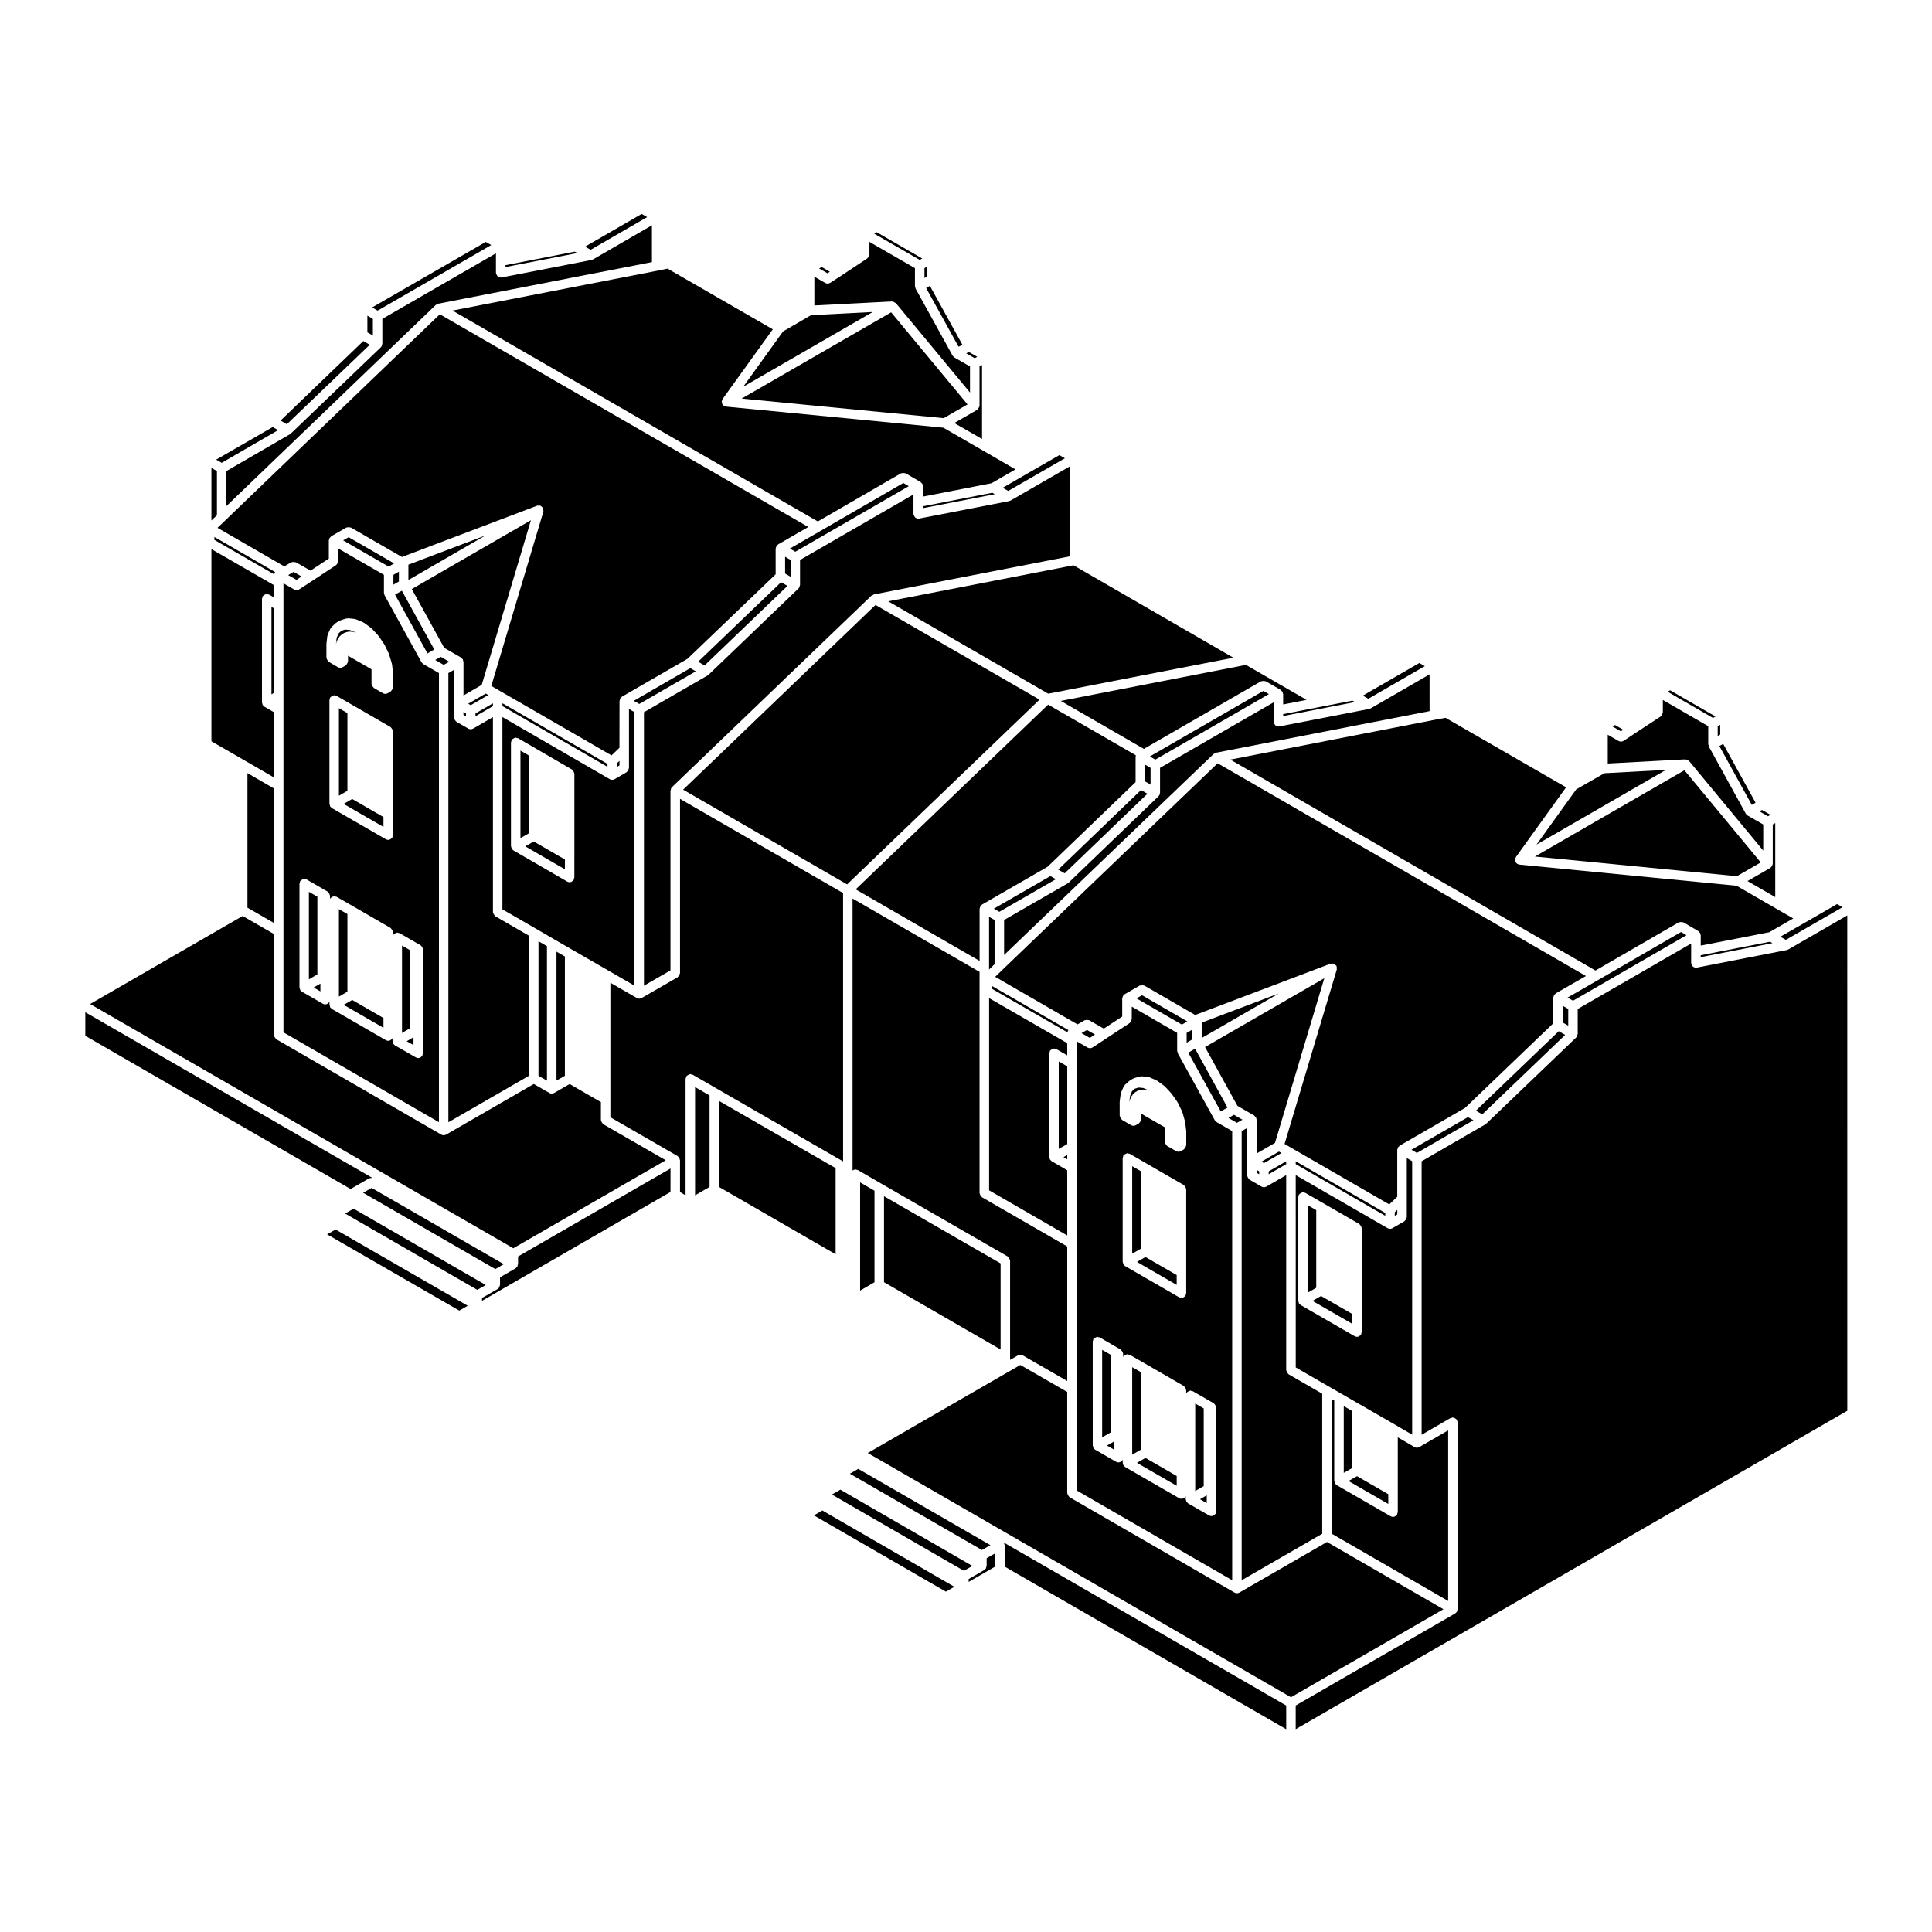 <?xml version="1.0" encoding="UTF-8"?>
<!-- Uploaded to: ICON Repo, www.iconrepo.com, Generator: ICON Repo Mixer Tools -->
<svg fill="#000000" width="800px" height="800px" version="1.1" viewBox="144 144 512 512" xmlns="http://www.w3.org/2000/svg">
 <g>
  <path d="m633.55 386.6-15.645 9.023h-0.004c-0.09 0.051-0.191 0.051-0.289 0.082-0.039 0.012-0.055 0.055-0.102 0.066l-23.836 4.656c-0.082 0.016-0.16 0.023-0.242 0.023-0.316 0-0.605-0.137-0.832-0.344-0.082-0.074-0.102-0.172-0.156-0.266-0.09-0.133-0.211-0.242-0.246-0.406-0.012-0.047 0.031-0.082 0.023-0.121-0.004-0.039-0.051-0.074-0.051-0.117v-5.152l-30.062 17.348v6.621c0 0.004-0.004 0.012-0.004 0.016 0 0.105-0.098 0.191-0.121 0.301-0.023 0.105 0.016 0.215-0.039 0.312-0.039 0.07-0.105 0.102-0.16 0.156-0.023 0.035-0.023 0.082-0.055 0.105-0.004 0.004 0 0.012-0.004 0.016l-23.867 22.879c-0.031 0.031-0.074 0.016-0.105 0.039-0.047 0.039-0.074 0.098-0.121 0.121-0.012 0.004-0.004 0.016-0.016 0.02l-16.871 9.766v72.484l7.656-4.43c0.105-0.059 0.223-0.016 0.332-0.047 0.105-0.031 0.18-0.121 0.297-0.121 0.059 0 0.098 0.055 0.152 0.066 0.16 0.02 0.281 0.098 0.422 0.176 0.145 0.086 0.277 0.145 0.379 0.289 0.039 0.047 0.105 0.051 0.137 0.105 0.059 0.105 0.016 0.223 0.047 0.328 0.031 0.105 0.121 0.18 0.121 0.301v49.586c0 0.066-0.059 0.102-0.066 0.156-0.016 0.109-0.039 0.195-0.082 0.301-0.023 0.055 0.004 0.117-0.023 0.172-0.039 0.07-0.105 0.102-0.16 0.156-0.047 0.059-0.09 0.102-0.145 0.145-0.051 0.039-0.082 0.102-0.133 0.133-0.012 0.004-0.012 0.02-0.02 0.023l-42.285 24.41v6.277l146.18-84.387z"/>
  <path d="m495.67 552.64-23.234 13.41h-0.012c-0.188 0.105-0.402 0.168-0.621 0.168-0.215 0-0.434-0.059-0.621-0.168h-0.012l-43.719-25.262c-0.055-0.031-0.059-0.102-0.105-0.137-0.125-0.105-0.195-0.223-0.277-0.367-0.09-0.141-0.156-0.262-0.18-0.43-0.004-0.059-0.066-0.098-0.066-0.156v-26.812l-12.426-7.152-3.34 1.918-37.094 21.41 112.16 64.73 40.402-23.332z"/>
  <path d="m484.86 602.26v-6.277l-74.918-43.238v0.004c0.039 0.051 0.105 0.055 0.137 0.105 0.031 0.051 0 0.109 0.02 0.168 0.047 0.105 0.07 0.188 0.086 0.301 0.004 0.059 0.066 0.098 0.066 0.156v5.688z"/>
  <path d="m400.7 563.22 7.027-4.055v-3.512l-2.254 1.289v2.047c0 0.066-0.059 0.102-0.066 0.156-0.016 0.109-0.039 0.195-0.082 0.301-0.023 0.059 0.004 0.117-0.023 0.172-0.039 0.07-0.105 0.102-0.16 0.156-0.047 0.059-0.09 0.102-0.145 0.145-0.051 0.039-0.082 0.102-0.133 0.133-0.012 0.004-0.012 0.02-0.02 0.023l-4.141 2.383v0.762z"/>
  <path d="m233.15 314.37c0.02-0.07-0.02-0.137 0.012-0.203l0.5-1.062c0.039-0.082 0.125-0.098 0.176-0.16 0.055-0.074 0.039-0.168 0.105-0.23l0.754-0.699c0.082-0.07 0.176-0.051 0.266-0.102 0.086-0.051 0.121-0.152 0.223-0.18l0.988-0.309c0.082-0.02 0.145 0.031 0.227 0.023 0.098-0.012 0.156-0.09 0.262-0.074l1.137 0.105c0.082 0.012 0.117 0.082 0.188 0.102 0.082 0.02 0.145-0.023 0.223 0.012l0.188 0.09-0.098-0.074-1.531-0.641-1.309-0.121-0.961 0.297-0.746 0.688-0.527 1.168-0.195 1.707v0.066l0.023-0.211c0.012-0.082 0.074-0.117 0.098-0.191z"/>
  <path d="m598.62 333.88-12.023-6.941-0.66 0.375 12.023 6.953z"/>
  <path d="m574.16 337.39-2.16-1.254-0.676 0.387 2.219 1.281z"/>
  <path d="m599.21 339.05 0.66-0.375v-2.609l-0.66 0.383z"/>
  <path d="m608.24 357.3 1.008-0.574-8.594-15.59-1.004 0.574z"/>
  <path d="m610.29 359.03 2.242 1.293 0.66-0.383-2.242-1.293z"/>
  <path d="m550.77 370.99 53.527 5.211 6.32-3.644-20.223-24.434z"/>
  <path d="m443.38 435.77c0.016-0.074-0.023-0.141 0.004-0.211l0.488-1.062c0.039-0.086 0.133-0.105 0.188-0.172 0.051-0.07 0.035-0.16 0.102-0.223l0.754-0.711c0.074-0.07 0.176-0.051 0.262-0.102 0.09-0.055 0.121-0.156 0.227-0.188l0.984-0.309c0.086-0.02 0.152 0.031 0.238 0.023 0.098-0.012 0.152-0.09 0.258-0.074l1.137 0.105c0.074 0.004 0.105 0.082 0.176 0.098 0.07 0.02 0.137-0.023 0.203 0.004l0.211 0.098-0.066-0.051-1.566-0.664-1.258-0.121-0.977 0.301-0.746 0.672-0.504 1.184-0.242 1.742v0.117l0.035-0.297c0.004-0.059 0.074-0.094 0.094-0.16z"/>
  <path d="m524.36 334.73c-0.004 0-0.004 0 0 0l-54.316 10.574 96.773 55.895 22.059-12.762c0.055-0.031 0.117 0 0.172-0.023 0.156-0.066 0.297-0.059 0.465-0.059 0.16 0 0.301 0 0.449 0.066 0.066 0.023 0.125-0.012 0.188 0.023l3.941 2.324c0.055 0.031 0.055 0.102 0.105 0.137 0.09 0.066 0.141 0.125 0.211 0.215 0.039 0.047 0.105 0.051 0.137 0.105 0.031 0.055 0 0.117 0.023 0.172 0.039 0.105 0.07 0.191 0.082 0.309 0.012 0.059 0.066 0.098 0.066 0.152v2.734l18.152-3.535 6.367-3.656-4.125-2.371-10.902-6.297-57.574-5.602c-0.047-0.004-0.066-0.047-0.105-0.055-0.156-0.031-0.312-0.07-0.449-0.156-0.02-0.012-0.047-0.004-0.066-0.02-0.039-0.031-0.035-0.082-0.07-0.109-0.02-0.016-0.035-0.031-0.051-0.051-0.051-0.051-0.102-0.082-0.137-0.137-0.031-0.035-0.074-0.055-0.102-0.098-0.039-0.074-0.004-0.156-0.031-0.23-0.047-0.125-0.082-0.227-0.086-0.359-0.004-0.059-0.055-0.102-0.051-0.16 0.004-0.047 0.047-0.066 0.055-0.105 0.02-0.105 0.082-0.176 0.121-0.277 0.035-0.074 0.004-0.16 0.055-0.23l13.312-18.5-31.953-18.414z"/>
  <path d="m594.7 397.66 19.023-3.719-0.652-0.375-18.371 3.582z"/>
  <path d="m561.73 353.18-10.547 14.656 34.309-19.805-16.312 0.879z"/>
  <path d="m446.3 454.36-2.254-1.309v23.184l2.254-1.297z"/>
  <path d="m614.46 362.12-0.664 0.379v10.41c0 0.023-0.023 0.039-0.023 0.059-0.004 0.059-0.023 0.102-0.035 0.156-0.023 0.145-0.109 0.246-0.188 0.371-0.066 0.109-0.086 0.238-0.18 0.324-0.016 0.016-0.016 0.039-0.031 0.055-0.035 0.023-0.074 0.016-0.105 0.039-0.031 0.02-0.031 0.066-0.066 0.086l-6.062 3.492 7.356 4.254z"/>
  <path d="m622.37 388.48-0.012 0.008-6.539 3.75 1.457 0.836 15.012-8.652-1.445-0.832-8.469 4.891z"/>
  <path d="m570.07 346.34 20.535-1.102c0.039 0 0.055 0.031 0.098 0.035 0.07 0 0.121 0.012 0.191 0.02 0.133 0.023 0.223 0.105 0.344 0.172 0.133 0.07 0.289 0.105 0.379 0.215 0.012 0.012 0.023 0.004 0.031 0.016l19.629 23.719v-6.918l-4.133-2.367v-0.004h-0.004c-0.074-0.047-0.117-0.121-0.18-0.18-0.105-0.09-0.215-0.156-0.289-0.281v-0.012c-0.004-0.004-0.012-0.004-0.012-0.012l-9.789-17.781h-0.004l-0.012-0.02c-0.055-0.102-0.012-0.207-0.035-0.312-0.031-0.105-0.121-0.18-0.121-0.297v-4.781l-12.031-6.957v3.336c0 0.051-0.051 0.082-0.055 0.125-0.016 0.16-0.102 0.281-0.176 0.43-0.074 0.145-0.133 0.281-0.262 0.383-0.039 0.035-0.039 0.09-0.082 0.109l-6.852 4.481v0.004l-2.957 1.969c-0.016 0.012-0.031 0.004-0.047 0.016-0.195 0.121-0.422 0.195-0.656 0.195-0.211 0-0.418-0.059-0.605-0.16-0.012-0.004-0.016 0-0.023-0.004l-2.883-1.664z"/>
  <path d="m458.47 420.32 1.469-0.852v-2.594l-1.469 0.848z"/>
  <path d="m458.91 422.97 8.598 15.566 1.793-1.027-8.59-15.59z"/>
  <path d="m463.35 421.48 8.586 15.586 4.469 2.578c0.055 0.031 0.059 0.102 0.105 0.137 0.098 0.07 0.152 0.133 0.223 0.223 0.039 0.047 0.105 0.051 0.137 0.105 0.031 0.055 0 0.117 0.023 0.172 0.039 0.105 0.066 0.188 0.082 0.301 0.004 0.059 0.066 0.098 0.066 0.156v8.934l4.848-2.797 13.07-43.641z"/>
  <path d="m477.04 454.04v0.766l0.66 0.387v-0.77z"/>
  <path d="m462.46 419.08 20.492-11.832-20.492 7.762z"/>
  <path d="m471 439.43-1.445 0.836 2.25 1.297 1.453-0.836z"/>
  <path d="m445.18 408.58 12.027 6.949 1.457-0.836-12.023-6.953z"/>
  <path d="m487.38 506.38 8.922 5.152 3.18 1.828 4.777 2.754 9.547 5.5s0 0.004 0.004 0.004l4.43 2.586v-72.473l-1.422-0.832v15.656c0 0.059-0.059 0.102-0.066 0.156-0.023 0.168-0.098 0.289-0.18 0.434-0.086 0.141-0.145 0.266-0.277 0.363-0.051 0.039-0.055 0.105-0.105 0.137l-3.184 1.84h-0.012c-0.188 0.105-0.402 0.168-0.621 0.168-0.215 0-0.434-0.059-0.621-0.168h-0.012l-24.359-14.062 0.004 50.957zm0.664-45.168c0-0.117 0.098-0.191 0.121-0.301 0.031-0.109-0.016-0.227 0.047-0.328 0.031-0.055 0.102-0.059 0.137-0.105 0.105-0.125 0.223-0.191 0.367-0.277 0.145-0.09 0.266-0.16 0.434-0.18 0.059-0.012 0.098-0.066 0.152-0.066 0.109 0 0.191 0.098 0.297 0.121 0.109 0.031 0.23-0.016 0.332 0.047l4.769 2.754 9.551 5.512c0.055 0.031 0.059 0.102 0.105 0.137 0.125 0.102 0.191 0.223 0.277 0.363 0.086 0.145 0.156 0.266 0.18 0.434 0.004 0.059 0.066 0.098 0.066 0.156v27.535c0 0.117-0.098 0.191-0.125 0.301-0.023 0.109 0.02 0.227-0.039 0.328-0.039 0.07-0.105 0.102-0.156 0.156-0.051 0.055-0.098 0.102-0.152 0.145-0.227 0.188-0.492 0.324-0.781 0.324-0.215 0-0.434-0.055-0.629-0.168l-14.324-8.258c-0.012-0.004-0.012-0.02-0.02-0.023-0.055-0.035-0.086-0.098-0.133-0.133-0.059-0.051-0.105-0.09-0.145-0.145-0.055-0.059-0.121-0.09-0.16-0.156-0.031-0.055 0-0.109-0.023-0.172-0.039-0.105-0.066-0.188-0.082-0.301-0.004-0.059-0.066-0.098-0.066-0.156z"/>
  <path d="m502.37 494.83v-2.606l-8.293-4.773-2.246 1.301z"/>
  <path d="m485.38 508.06c-0.125-0.102-0.191-0.223-0.277-0.363-0.09-0.145-0.156-0.266-0.18-0.434-0.004-0.059-0.066-0.102-0.066-0.156v-51.688l-5.273 3.043h-0.012c-0.188 0.105-0.402 0.168-0.621 0.168-0.215 0-0.434-0.059-0.621-0.168h-0.012l-3.184-1.84c-0.055-0.031-0.059-0.102-0.105-0.137-0.133-0.102-0.195-0.223-0.281-0.363-0.086-0.145-0.16-0.266-0.18-0.434-0.012-0.059-0.066-0.102-0.066-0.156v-12.613l-1.449 0.836v119.02l21.348-12.316v-37.109l-8.922-5.152c-0.047-0.035-0.047-0.102-0.098-0.141z"/>
  <path d="m492.82 464.69-2.254-1.297v23.172l2.254-1.297z"/>
  <path d="m455.84 537.75v-2.594l-8.281-4.797-2.258 1.312z"/>
  <path d="m445.3 478.42 10.535 6.09v-2.609l-8.281-4.781z"/>
  <path d="m463 517.25-2.254-1.293v23.184l2.254-1.309z"/>
  <path d="m463.8 542.34v-2.07l-1.797 1.043z"/>
  <path d="m480.21 455.19 4.644-2.68v-0.762l-4.644 2.672z"/>
  <path d="m446.3 507.61-2.254-1.293v23.18l2.254-1.309z"/>
  <path d="m478.3 451.85 0.656 0.387 4.644-2.676-0.664-0.387z"/>
  <path d="m434.17 418.16-2.117-1.215-1.445 0.836 2.203 1.273z"/>
  <path d="m438.34 503.03-2.258-1.309v23.184l2.258-1.293z"/>
  <path d="m429.34 425.86v113.12l41.203 23.805v-119.03l-4.144-2.402c-0.004 0-0.004-0.004-0.004-0.012-0.074-0.039-0.109-0.121-0.176-0.176-0.102-0.09-0.211-0.156-0.281-0.281v-0.004l-0.012-0.012-9.812-17.758c-0.055-0.102-0.012-0.211-0.035-0.312-0.031-0.105-0.121-0.18-0.121-0.297v-4.781l-12.031-6.957v3.316c0 0.051-0.047 0.074-0.051 0.117-0.016 0.172-0.105 0.297-0.18 0.441-0.082 0.141-0.133 0.277-0.258 0.379-0.039 0.031-0.039 0.086-0.082 0.109l-6.09 4.004-3.715 2.449c-0.016 0.012-0.031 0.004-0.047 0.016-0.195 0.117-0.418 0.191-0.648 0.191-0.211 0-0.418-0.059-0.605-0.16-0.004-0.004-0.016 0-0.023-0.004l-2.883-1.664zm11.379 10.164c0-0.031 0.031-0.051 0.035-0.082 0-0.035-0.031-0.059-0.023-0.098l0.273-1.98c0.012-0.066 0.07-0.09 0.09-0.145 0.016-0.059-0.023-0.109 0-0.172l0.68-1.594c0.039-0.098 0.141-0.117 0.203-0.191 0.055-0.082 0.047-0.18 0.117-0.25l1.168-1.055c0.035-0.031 0.086-0.016 0.117-0.039 0.035-0.031 0.039-0.086 0.082-0.105l0.754-0.453c0.051-0.031 0.105 0 0.152-0.023 0.051-0.02 0.07-0.086 0.121-0.102l1.516-0.465c0.082-0.02 0.152 0.031 0.23 0.023 0.098-0.012 0.156-0.09 0.258-0.074l1.707 0.156c0.074 0.004 0.109 0.074 0.176 0.098 0.074 0.02 0.137-0.023 0.207 0.004l1.855 0.805c0.051 0.02 0.055 0.074 0.102 0.105 0.047 0.02 0.102 0 0.137 0.031l1.859 1.34c0.039 0.031 0.035 0.086 0.07 0.109 0.035 0.023 0.09 0.02 0.117 0.055l1.699 1.84c0.023 0.023 0.012 0.059 0.035 0.09 0.016 0.02 0.051 0.02 0.07 0.047l1.516 2.156c0.02 0.031 0.004 0.07 0.023 0.102 0.02 0.035 0.066 0.039 0.086 0.082l1.137 2.363c0.02 0.039-0.012 0.082 0.004 0.117s0.059 0.047 0.07 0.086l0.684 2.414c0.012 0.039-0.02 0.07-0.016 0.105 0.012 0.035 0.051 0.051 0.055 0.09l0.273 2.273c0.004 0.031-0.02 0.051-0.02 0.074 0 0.031 0.031 0.047 0.031 0.074v3.68c0 0.066-0.059 0.105-0.07 0.16-0.02 0.168-0.098 0.289-0.176 0.43-0.086 0.145-0.152 0.266-0.289 0.363-0.051 0.039-0.055 0.105-0.105 0.141l-0.797 0.449v0.004h-0.004c-0.195 0.105-0.406 0.16-0.621 0.16-0.223 0-0.438-0.059-0.629-0.168l-2.379-1.359c-0.055-0.031-0.059-0.102-0.105-0.137-0.125-0.102-0.195-0.223-0.281-0.363-0.086-0.145-0.156-0.266-0.18-0.43-0.004-0.066-0.066-0.102-0.066-0.16v-3.617l-0.035-0.273-6.203-3.582v1.508c0 0.066-0.059 0.102-0.066 0.156-0.023 0.168-0.102 0.289-0.18 0.434-0.086 0.141-0.145 0.266-0.281 0.363-0.047 0.039-0.051 0.105-0.105 0.137l-0.785 0.453h-0.012c-0.188 0.105-0.402 0.168-0.621 0.168-0.223 0-0.438-0.059-0.629-0.172h-0.004l-2.394-1.395c-0.055-0.031-0.055-0.102-0.105-0.133-0.133-0.105-0.195-0.227-0.281-0.367-0.082-0.145-0.156-0.266-0.176-0.43-0.012-0.059-0.066-0.102-0.066-0.156zm17.637 23.125v27.555c0 0.117-0.098 0.191-0.121 0.301-0.031 0.109 0.016 0.227-0.047 0.328-0.039 0.07-0.105 0.102-0.156 0.156-0.051 0.055-0.098 0.102-0.152 0.145-0.227 0.188-0.492 0.324-0.781 0.324-0.215 0-0.434-0.055-0.629-0.168l-14.324-8.277c-0.012-0.004-0.012-0.02-0.02-0.023-0.055-0.035-0.086-0.098-0.133-0.133-0.059-0.051-0.105-0.09-0.145-0.145-0.055-0.059-0.121-0.09-0.16-0.156-0.031-0.055 0-0.117-0.023-0.172-0.039-0.105-0.066-0.188-0.082-0.301-0.004-0.059-0.066-0.098-0.066-0.156v-27.555c0-0.117 0.098-0.191 0.121-0.301s-0.016-0.227 0.047-0.328c0.031-0.055 0.102-0.059 0.137-0.105 0.105-0.133 0.227-0.203 0.367-0.289 0.145-0.086 0.266-0.156 0.434-0.176 0.055-0.012 0.098-0.066 0.152-0.066 0.117 0 0.191 0.098 0.301 0.121 0.109 0.023 0.227-0.016 0.328 0.047l4.777 2.766 9.547 5.512c0.055 0.031 0.059 0.102 0.105 0.137 0.125 0.105 0.195 0.223 0.277 0.367 0.09 0.141 0.156 0.262 0.18 0.43 0.012 0.066 0.066 0.102 0.066 0.164zm-24.793 40.383c0-0.117 0.102-0.195 0.125-0.312 0.031-0.105-0.016-0.223 0.047-0.324 0.031-0.055 0.102-0.055 0.133-0.105 0.102-0.125 0.215-0.191 0.352-0.273 0.152-0.098 0.277-0.168 0.449-0.188 0.059-0.012 0.098-0.066 0.152-0.066 0.117 0 0.195 0.098 0.309 0.125 0.105 0.031 0.227-0.02 0.328 0.047l4.777 2.777h0.004l0.785 0.465c0.055 0.031 0.055 0.102 0.105 0.137 0.125 0.102 0.191 0.223 0.277 0.363 0.086 0.145 0.156 0.266 0.176 0.434 0.012 0.059 0.066 0.098 0.066 0.152v1.043c0.031-0.105-0.016-0.207 0.039-0.309 0.031-0.055 0.105-0.059 0.137-0.105 0.102-0.125 0.215-0.191 0.352-0.277 0.152-0.09 0.277-0.16 0.449-0.18 0.059-0.012 0.098-0.066 0.152-0.066 0.109 0 0.191 0.098 0.297 0.121 0.109 0.031 0.23-0.016 0.332 0.047l4.777 2.746 9.547 5.523c0.055 0.031 0.059 0.102 0.105 0.137 0.125 0.102 0.191 0.223 0.277 0.363 0.09 0.145 0.156 0.266 0.18 0.434 0.004 0.059 0.066 0.102 0.066 0.156v0.977c0.023-0.082-0.012-0.156 0.031-0.23 0.031-0.055 0.102-0.059 0.137-0.105 0.102-0.125 0.215-0.191 0.352-0.277 0.152-0.086 0.277-0.156 0.441-0.18 0.059-0.004 0.102-0.066 0.156-0.066 0.117 0 0.191 0.098 0.301 0.121 0.109 0.031 0.227-0.016 0.328 0.047l4.769 2.746 0.801 0.453c0.055 0.035 0.059 0.105 0.105 0.141 0.133 0.102 0.203 0.215 0.289 0.363 0.086 0.141 0.156 0.262 0.176 0.43 0.012 0.059 0.07 0.102 0.07 0.16v27.543c0 0.117-0.098 0.195-0.125 0.309-0.023 0.105 0.02 0.215-0.039 0.316-0.039 0.07-0.105 0.102-0.156 0.156-0.051 0.055-0.098 0.105-0.152 0.152-0.227 0.191-0.488 0.324-0.781 0.324-0.211 0-0.43-0.055-0.625-0.168l-5.562-3.184c-0.004 0-0.004 0-0.004-0.004h-0.004s0-0.004-0.004-0.004c-0.059-0.035-0.102-0.105-0.152-0.152-0.059-0.051-0.105-0.09-0.152-0.145-0.047-0.055-0.109-0.09-0.152-0.152-0.031-0.055 0-0.109-0.023-0.168-0.047-0.105-0.07-0.191-0.082-0.309-0.012-0.066-0.07-0.102-0.07-0.16v-0.988c-0.023 0.082 0.012 0.156-0.031 0.23-0.039 0.07-0.105 0.102-0.156 0.156-0.051 0.055-0.098 0.102-0.152 0.145-0.227 0.188-0.492 0.324-0.781 0.324-0.215 0-0.434-0.055-0.629-0.168l-14.324-8.266c-0.012-0.004-0.012-0.02-0.02-0.023-0.055-0.035-0.086-0.098-0.133-0.133-0.059-0.051-0.105-0.09-0.145-0.145-0.055-0.059-0.121-0.09-0.16-0.156-0.031-0.055 0-0.117-0.023-0.172-0.039-0.105-0.066-0.188-0.082-0.301-0.004-0.059-0.066-0.098-0.066-0.156v-1.062c-0.031 0.105 0.016 0.207-0.039 0.309-0.039 0.07-0.105 0.102-0.16 0.156-0.047 0.059-0.09 0.102-0.145 0.145-0.227 0.188-0.492 0.324-0.781 0.324-0.215 0-0.434-0.055-0.629-0.168l-5.562-3.211c-0.004-0.004-0.004-0.016-0.016-0.02-0.055-0.031-0.09-0.102-0.141-0.137-0.055-0.051-0.102-0.09-0.145-0.145-0.047-0.055-0.117-0.09-0.156-0.156-0.031-0.055 0-0.109-0.02-0.172-0.047-0.105-0.07-0.188-0.086-0.301-0.004-0.059-0.066-0.098-0.066-0.156l-0.004-27.551z"/>
  <path d="m439.13 528.11v-2.043l-1.773 1.016z"/>
  <path d="m487.38 451.75v0.758l23.73 13.699v-0.758z"/>
  <path d="m401.69 558.99-34.98-20.215-2.246 1.289 34.98 20.215z"/>
  <path d="m388.99 217.68 0.664-0.379v-2.613l-0.664 0.375z"/>
  <path d="m398.04 235.91 0.992-0.574-8.598-15.578-0.996 0.574z"/>
  <path d="m340.55 249.63 53.535 5.188 6.316-3.648-20.238-24.398z"/>
  <path d="m400.07 237.64 2.246 1.297 0.66-0.375-2.25-1.301z"/>
  <path d="m404.25 240.74-0.664 0.379v10.398c0 0.023-0.023 0.035-0.023 0.059-0.004 0.059-0.023 0.102-0.035 0.156-0.023 0.141-0.105 0.242-0.188 0.367-0.066 0.109-0.086 0.242-0.18 0.328-0.016 0.016-0.016 0.039-0.031 0.055-0.031 0.023-0.074 0.016-0.105 0.039-0.031 0.02-0.031 0.066-0.066 0.086l-6.062 3.5 7.356 4.242z"/>
  <path d="m235.07 357.05 10.551 6.09v-2.606l-8.293-4.797z"/>
  <path d="m351.52 231.83-10.547 14.656 34.312-19.805-16.359 0.844z"/>
  <path d="m388.39 212.5-12.055-6.957-0.66 0.383 12.055 6.949z"/>
  <path d="m388.61 278.16v0.496l19.02-3.691-0.656-0.379z"/>
  <path d="m318.28 215.73c-0.012 0-0.02 0-0.031 0.004l-54.336 10.57 96.812 55.883 22.027-12.742c0.051-0.031 0.109 0 0.168-0.023 0.156-0.066 0.297-0.059 0.465-0.059s0.309 0 0.457 0.066c0.059 0.023 0.117-0.012 0.172 0.023l3.969 2.301c0.055 0.031 0.055 0.098 0.105 0.133 0.09 0.07 0.152 0.125 0.223 0.223 0.039 0.047 0.105 0.051 0.137 0.105s0 0.117 0.023 0.172c0.039 0.105 0.066 0.188 0.082 0.301 0.012 0.059 0.066 0.102 0.066 0.156v2.754l18.141-3.527 6.348-3.672-8.207-4.762c-0.004-0.004-0.012 0-0.016-0.004l-10.902-6.289-57.586-5.582c-0.039-0.004-0.066-0.047-0.105-0.055-0.156-0.031-0.312-0.07-0.449-0.156-0.02-0.012-0.047-0.004-0.066-0.02-0.039-0.031-0.035-0.082-0.07-0.109-0.02-0.016-0.035-0.035-0.051-0.051-0.051-0.051-0.102-0.082-0.137-0.133-0.031-0.039-0.074-0.055-0.102-0.102-0.039-0.074-0.004-0.156-0.031-0.23-0.047-0.125-0.082-0.227-0.086-0.359-0.004-0.059-0.055-0.105-0.051-0.16 0.004-0.047 0.047-0.066 0.055-0.105 0.02-0.105 0.082-0.176 0.121-0.277 0.035-0.074 0.004-0.16 0.055-0.23l13.32-18.5-27.887-16.082z"/>
  <path d="m359.82 224.95 20.574-1.062c0.031 0 0.055 0.031 0.086 0.031 0.07 0.004 0.121 0.016 0.191 0.031 0.145 0.023 0.25 0.109 0.379 0.191 0.098 0.055 0.18 0.07 0.258 0.141 0.039 0.035 0.09 0.023 0.121 0.066l19.633 23.684v-6.914l-4.141-2.383c-0.004 0-0.004-0.004-0.004-0.012-0.055-0.031-0.086-0.098-0.133-0.133-0.117-0.098-0.246-0.18-0.324-0.316v-0.012c-0.004-0.004-0.012-0.004-0.012-0.012l-9.809-17.77-0.012-0.02c-0.055-0.102-0.012-0.207-0.035-0.312-0.031-0.105-0.121-0.18-0.121-0.297v-4.793l-12.062-6.953v3.332c0 0.051-0.047 0.074-0.051 0.121-0.016 0.16-0.105 0.281-0.18 0.43-0.074 0.145-0.133 0.289-0.262 0.387-0.035 0.031-0.035 0.086-0.074 0.105l-6.82 4.516h-0.004c-0.004 0.004 0 0.012-0.004 0.012l-3.004 1.941c-0.012 0.004-0.023 0.004-0.035 0.012-0.203 0.121-0.418 0.191-0.648 0.191-0.211 0-0.422-0.059-0.609-0.16-0.004-0.004-0.016 0-0.02-0.004l-2.883-1.664v7.625z"/>
  <path d="m363.92 216.02-2.176-1.27-0.672 0.391 2.223 1.285z"/>
  <path d="m416.24 269.5-6.516 3.766 1.461 0.84 15.02-8.656-1.457-0.84z"/>
  <path d="m228.91 406.73v-2.066l-1.793 1.039z"/>
  <path d="m236.07 386.23-2.254-1.297v23.172l2.254-1.301z"/>
  <path d="m235.08 410.29 10.543 6.094v-2.598l-8.293-4.789z"/>
  <path d="m228.11 381.65-2.25-1.309v23.191l2.25-1.312z"/>
  <path d="m284.18 391.97-8.918-5.144c-0.055-0.031-0.059-0.102-0.105-0.137-0.125-0.105-0.195-0.223-0.277-0.367-0.09-0.141-0.156-0.262-0.18-0.43-0.004-0.059-0.066-0.098-0.066-0.156v-51.691l-5.266 3.047h-0.012c-0.188 0.105-0.402 0.168-0.621 0.168-0.215 0-0.434-0.059-0.621-0.168h-0.012l-3.184-1.84c-0.055-0.031-0.059-0.102-0.105-0.137-0.133-0.102-0.195-0.223-0.281-0.363-0.086-0.145-0.16-0.266-0.18-0.434-0.012-0.059-0.066-0.102-0.066-0.156v-12.633l-1.465 0.84v119.04l21.348-12.316v-37.117z"/>
  <path d="m263.04 319.36-2.25-1.297-1.453 0.836 2.246 1.297z"/>
  <path d="m328.39 321.91-1.453-0.844-14.984 8.656 1.449 0.836z"/>
  <path d="m253.58 420.96v-2.078l-1.797 1.051z"/>
  <path d="m252.74 395.86-2.203-1.277v23.16l2.203-1.297z"/>
  <path d="m260.32 322.37-4.141-2.383c-0.004 0-0.004-0.004-0.004-0.012-0.035-0.02-0.055-0.066-0.09-0.086-0.137-0.105-0.277-0.211-0.367-0.367-0.004-0.004 0-0.012 0-0.012-0.004-0.004-0.004-0.004-0.012-0.012l-9.805-17.77c-0.055-0.102-0.012-0.207-0.035-0.312-0.031-0.105-0.121-0.18-0.121-0.297v-4.781l-12.07-6.961v3.32c0 0.051-0.047 0.074-0.051 0.117-0.02 0.172-0.105 0.297-0.188 0.441-0.082 0.141-0.125 0.277-0.25 0.379-0.039 0.031-0.039 0.086-0.082 0.109l-6.062 3.996c-0.004 0-0.004 0-0.012 0.004l-3.738 2.445c-0.012 0.012-0.023 0.004-0.035 0.012-0.203 0.121-0.422 0.195-0.656 0.195-0.211 0-0.418-0.059-0.605-0.16-0.012-0.004-0.016 0-0.023-0.004l-2.852-1.652v119l41.203 23.816 0.004-119.03zm-29.809-7.723c0-0.031 0.031-0.047 0.031-0.074 0-0.031-0.023-0.047-0.02-0.074l0.23-1.988c0.012-0.07 0.082-0.105 0.098-0.168 0.02-0.07-0.02-0.137 0.012-0.207l0.715-1.57c0.039-0.086 0.133-0.105 0.18-0.176 0.051-0.07 0.039-0.16 0.105-0.223l1.137-1.062c0.039-0.039 0.102-0.023 0.145-0.055 0.039-0.035 0.047-0.098 0.098-0.121l0.801-0.453c0.047-0.023 0.098 0 0.137-0.016 0.047-0.02 0.059-0.074 0.105-0.09l1.473-0.465c0.09-0.023 0.156 0.031 0.246 0.02 0.098-0.012 0.156-0.09 0.262-0.074l1.742 0.176c0.07 0.004 0.105 0.074 0.172 0.098 0.066 0.016 0.121-0.031 0.188 0l1.859 0.777c0.051 0.02 0.066 0.086 0.105 0.105 0.051 0.031 0.105 0.004 0.152 0.039l1.855 1.367c0.035 0.023 0.031 0.074 0.066 0.105 0.031 0.031 0.082 0.016 0.105 0.051l1.707 1.82c0.023 0.031 0.016 0.07 0.039 0.102 0.02 0.031 0.059 0.023 0.082 0.055l1.473 2.156c0.02 0.031 0.004 0.066 0.02 0.098 0.02 0.031 0.066 0.035 0.082 0.07l1.137 2.363c0.016 0.035-0.012 0.07 0.004 0.105 0.016 0.035 0.055 0.047 0.066 0.082l0.73 2.414c0.012 0.039-0.02 0.082-0.012 0.117 0.004 0.039 0.051 0.059 0.055 0.105l0.262 2.273c0.004 0.023-0.02 0.047-0.02 0.07 0 0.031 0.031 0.047 0.031 0.074v3.68c0 0.059-0.055 0.098-0.059 0.145-0.02 0.168-0.102 0.289-0.18 0.434-0.086 0.141-0.141 0.273-0.277 0.367-0.047 0.039-0.051 0.105-0.102 0.133l-0.789 0.473c-0.004 0.004-0.012 0-0.016 0.004-0.191 0.105-0.406 0.172-0.629 0.172-0.223 0-0.434-0.059-0.625-0.172h-0.004l-2.394-1.387c-0.055-0.031-0.055-0.098-0.105-0.133-0.133-0.105-0.203-0.227-0.289-0.371-0.086-0.141-0.156-0.262-0.176-0.422-0.012-0.059-0.066-0.102-0.066-0.156v-3.633l-0.031-0.258-6.195-3.578v1.5c0 0.066-0.059 0.105-0.07 0.16-0.02 0.168-0.098 0.289-0.176 0.43-0.086 0.145-0.152 0.266-0.289 0.363-0.051 0.039-0.055 0.105-0.105 0.141l-0.801 0.453c-0.188 0.105-0.402 0.16-0.621 0.16-0.223 0-0.438-0.059-0.629-0.168 0-0.004-0.004-0.004-0.012-0.004l-2.398-1.414c-0.055-0.031-0.055-0.102-0.105-0.137-0.125-0.102-0.191-0.223-0.277-0.363-0.086-0.145-0.156-0.266-0.176-0.434-0.012-0.055-0.066-0.098-0.066-0.152v-3.66zm17.633 23.125v27.555c0 0.117-0.098 0.191-0.121 0.301-0.031 0.109 0.016 0.227-0.047 0.328-0.039 0.07-0.105 0.102-0.156 0.156-0.051 0.055-0.098 0.102-0.152 0.145-0.227 0.188-0.492 0.324-0.781 0.324-0.215 0-0.434-0.055-0.629-0.168l-14.324-8.266c-0.012-0.004-0.012-0.02-0.02-0.023-0.055-0.035-0.086-0.098-0.133-0.133-0.059-0.051-0.105-0.09-0.145-0.145-0.051-0.055-0.117-0.09-0.156-0.152-0.031-0.055 0-0.117-0.023-0.172-0.047-0.105-0.07-0.191-0.086-0.309-0.004-0.059-0.066-0.098-0.066-0.156v-27.562c0-0.117 0.098-0.191 0.121-0.301 0.031-0.109-0.016-0.227 0.047-0.328 0.031-0.055 0.105-0.059 0.137-0.105 0.105-0.125 0.223-0.191 0.363-0.277 0.145-0.09 0.273-0.16 0.438-0.18 0.059-0.012 0.098-0.066 0.152-0.066 0.109 0 0.191 0.098 0.297 0.121 0.109 0.031 0.23-0.016 0.332 0.047l4.769 2.754 9.551 5.523c0.055 0.031 0.059 0.102 0.105 0.137 0.125 0.102 0.191 0.223 0.277 0.363 0.09 0.145 0.156 0.266 0.18 0.434 0.008 0.055 0.07 0.094 0.07 0.156zm7.953 79.879v5.492c0 0.117-0.098 0.191-0.121 0.301-0.031 0.109 0.016 0.227-0.047 0.328-0.039 0.07-0.109 0.102-0.16 0.156-0.047 0.059-0.09 0.102-0.141 0.145-0.23 0.188-0.5 0.324-0.785 0.324-0.215 0-0.43-0.055-0.629-0.168l-5.562-3.199c-0.012-0.004-0.012-0.016-0.016-0.02-0.059-0.035-0.098-0.102-0.141-0.137-0.059-0.051-0.102-0.09-0.141-0.141-0.051-0.055-0.117-0.086-0.156-0.152-0.035-0.055 0-0.117-0.023-0.176-0.047-0.105-0.07-0.191-0.082-0.309-0.012-0.059-0.07-0.098-0.07-0.156v-1.047c-0.031 0.105 0.016 0.207-0.039 0.309-0.039 0.07-0.105 0.102-0.156 0.156-0.051 0.055-0.098 0.102-0.152 0.145-0.227 0.188-0.492 0.324-0.781 0.324-0.215 0-0.434-0.055-0.629-0.168l-14.324-8.277c-0.012-0.004-0.012-0.02-0.02-0.023-0.055-0.035-0.086-0.098-0.133-0.133-0.059-0.051-0.105-0.09-0.145-0.145-0.055-0.059-0.121-0.09-0.16-0.156-0.031-0.055 0-0.117-0.023-0.172-0.039-0.105-0.066-0.188-0.082-0.301-0.004-0.059-0.066-0.098-0.066-0.156v-0.984c-0.023 0.082 0.016 0.156-0.031 0.23-0.039 0.07-0.105 0.102-0.156 0.156-0.051 0.055-0.098 0.105-0.152 0.152-0.227 0.191-0.492 0.324-0.781 0.324-0.211 0-0.43-0.055-0.625-0.168l-5.566-3.195v-0.004h-0.004s0-0.004-0.004-0.004c-0.059-0.035-0.102-0.105-0.152-0.152-0.059-0.051-0.105-0.09-0.152-0.145-0.047-0.055-0.117-0.09-0.156-0.156-0.031-0.055 0-0.109-0.02-0.172-0.047-0.105-0.07-0.188-0.082-0.297-0.012-0.066-0.07-0.102-0.07-0.16v-27.562c0-0.117 0.102-0.195 0.125-0.312 0.031-0.105-0.016-0.223 0.047-0.324 0.031-0.055 0.102-0.055 0.133-0.105 0.102-0.125 0.215-0.191 0.352-0.273 0.152-0.098 0.277-0.168 0.449-0.188 0.059-0.012 0.098-0.066 0.152-0.066 0.117 0 0.195 0.098 0.309 0.125 0.105 0.031 0.227-0.02 0.328 0.047l4.758 2.766 0.801 0.453c0.055 0.035 0.059 0.105 0.105 0.141 0.133 0.102 0.203 0.215 0.289 0.363 0.086 0.141 0.156 0.262 0.176 0.43 0.012 0.059 0.07 0.102 0.07 0.16v0.977c0.023-0.082-0.012-0.156 0.031-0.23 0.031-0.055 0.105-0.059 0.137-0.105 0.102-0.125 0.215-0.191 0.359-0.277 0.145-0.086 0.266-0.16 0.438-0.18 0.059-0.004 0.098-0.066 0.156-0.066 0.117 0 0.191 0.098 0.301 0.121s0.227-0.016 0.328 0.047l4.769 2.746 9.543 5.519c0.055 0.031 0.059 0.102 0.105 0.137 0.125 0.102 0.191 0.223 0.277 0.363 0.086 0.145 0.156 0.266 0.18 0.434 0.004 0.059 0.066 0.098 0.066 0.156v1.066c0.031-0.105-0.016-0.223 0.047-0.324 0.031-0.055 0.102-0.055 0.133-0.105 0.102-0.125 0.223-0.191 0.363-0.277 0.145-0.09 0.266-0.16 0.438-0.18 0.055-0.012 0.098-0.066 0.152-0.066 0.117 0 0.195 0.098 0.309 0.125 0.109 0.031 0.227-0.016 0.328 0.047l4.707 2.731 0.828 0.449c0.059 0.035 0.066 0.105 0.117 0.145 0.133 0.102 0.207 0.211 0.293 0.352 0.09 0.145 0.156 0.266 0.176 0.43 0.012 0.07 0.074 0.105 0.074 0.176z"/>
  <path d="m314.05 200.7-14.988 8.66 1.453 0.848 14.984-8.672z"/>
  <path d="m267.96 490.04-35.027-20.211-2.246 1.289 35.027 20.207z"/>
  <path d="m365.45 476.39v-22.824l-30.898-17.805v22.797z"/>
  <path d="m325.68 460.77v-30.875c0-0.117 0.098-0.191 0.121-0.301s-0.016-0.227 0.047-0.328c0.031-0.055 0.102-0.059 0.137-0.105 0.105-0.133 0.223-0.195 0.367-0.281 0.145-0.09 0.266-0.16 0.434-0.18 0.055-0.012 0.098-0.066 0.152-0.066 0.117 0 0.191 0.098 0.301 0.121 0.109 0.023 0.227-0.016 0.328 0.047l6.363 3.68 33.418 19.254c0.039 0.023 0.039 0.074 0.082 0.105l-0.004-71.172-43.211-24.965v46.188c0 0.066-0.059 0.102-0.066 0.156-0.023 0.168-0.102 0.289-0.18 0.434-0.086 0.141-0.145 0.266-0.281 0.363-0.047 0.039-0.051 0.105-0.105 0.137l-9.547 5.5h-0.012c-0.188 0.105-0.402 0.168-0.621 0.168-0.215 0-0.434-0.059-0.621-0.168h-0.012l-7.012-4.047v35.656l17.816 10.281c0.055 0.031 0.059 0.102 0.105 0.137 0.098 0.07 0.152 0.133 0.223 0.223 0.039 0.047 0.105 0.051 0.137 0.105 0.031 0.055 0 0.117 0.023 0.172 0.039 0.105 0.066 0.188 0.082 0.301 0.004 0.059 0.066 0.098 0.066 0.156v8.438z"/>
  <path d="m332.04 458.55v-24.246l-3.84-2.223v28.691z"/>
  <path d="m321.69 453.66-40.402 23.32v2.035c0 0.066-0.059 0.102-0.066 0.156-0.016 0.109-0.039 0.195-0.086 0.301-0.02 0.055 0.012 0.117-0.02 0.172-0.039 0.07-0.105 0.102-0.156 0.156-0.051 0.055-0.098 0.102-0.152 0.145-0.047 0.039-0.082 0.102-0.133 0.133-0.012 0.004-0.012 0.02-0.02 0.023l-4.141 2.394v2.023c0 0.066-0.059 0.102-0.07 0.16-0.012 0.105-0.035 0.191-0.082 0.297-0.02 0.059 0.012 0.117-0.02 0.172-0.039 0.07-0.105 0.102-0.156 0.156-0.051 0.055-0.098 0.102-0.152 0.145-0.055 0.047-0.098 0.117-0.152 0.152-0.004 0-0.004 0.004-0.004 0.004h-0.004v0.004l-4.133 2.367v0.754l49.941-28.844z"/>
  <path d="m235.46 465.6 35.027 20.219 2.242-1.285-35.02-20.223z"/>
  <path d="m325.03 353.27 43.465 25.105 50.988-48.961-43.461-25.094z"/>
  <path d="m396.92 564.51-34.984-20.215-2.25 1.293 34.984 20.211z"/>
  <path d="m406.47 553.48-35.027-20.219-2.215 1.285 34.992 20.219z"/>
  <path d="m375.75 483.81v-24.254l-3.812-2.219v28.688z"/>
  <path d="m409.17 501.63v-22.816l-30.898-17.805v22.789z"/>
  <path d="m411.69 504.38 2.082-1.195c0.055-0.031 0.109 0 0.172-0.023 0.152-0.066 0.293-0.059 0.457-0.059 0.172 0 0.312-0.004 0.465 0.066 0.055 0.02 0.109-0.012 0.168 0.02l11.793 6.797v-35.656l-22.598-13.047c-0.055-0.031-0.059-0.102-0.105-0.137-0.133-0.105-0.195-0.223-0.289-0.367-0.082-0.141-0.152-0.262-0.176-0.43-0.004-0.059-0.066-0.098-0.066-0.156l0.004-58.637-33.66-19.434v72.074c0.047-0.035 0.102-0.035 0.145-0.066 0.145-0.09 0.273-0.16 0.441-0.18 0.055-0.012 0.098-0.066 0.152-0.066 0.117 0 0.195 0.102 0.309 0.125 0.109 0.031 0.227-0.016 0.328 0.047l6.324 3.672h0.004l33.418 19.254c0.055 0.031 0.059 0.102 0.105 0.137 0.125 0.102 0.191 0.223 0.277 0.363 0.086 0.145 0.156 0.266 0.18 0.434 0.004 0.059 0.066 0.098 0.066 0.156v26.309z"/>
  <path d="m216.6 299.07-16.57-9.547v50.93l8.918 5.144 7.656 4.43v-17.281l-2.551-1.477c-0.012-0.004-0.012-0.02-0.02-0.023-0.055-0.035-0.086-0.098-0.133-0.133-0.059-0.051-0.105-0.09-0.145-0.145-0.055-0.059-0.121-0.09-0.16-0.156-0.031-0.055 0-0.109-0.023-0.172-0.039-0.105-0.066-0.188-0.082-0.301-0.012-0.059-0.066-0.102-0.066-0.156v-27.531c0-0.117 0.098-0.191 0.121-0.301 0.031-0.109-0.016-0.227 0.047-0.328 0.035-0.055 0.105-0.059 0.137-0.105 0.102-0.125 0.215-0.191 0.359-0.277 0.145-0.09 0.273-0.16 0.441-0.18 0.059-0.012 0.098-0.066 0.152-0.066 0.109 0 0.191 0.098 0.297 0.121 0.109 0.031 0.23-0.016 0.332 0.047l1.289 0.742z"/>
  <path d="m218.35 255.46 1.672 0.969 21.969-21.062-1.707-0.992z"/>
  <path d="m201.29 265.81 1.461 0.848 14.949-8.66-1.426-0.828z"/>
  <path d="m241.36 232.08 1.457 0.848v-4.43l-1.457-0.844z"/>
  <path d="m201.49 268.84-1.461-0.844v13.938l1.461-1.395z"/>
  <path d="m204.01 278.11 55.488-53.305c0.086-0.082 0.203-0.066 0.297-0.117 0.105-0.059 0.18-0.156 0.301-0.18 0.016-0.004 0.02-0.02 0.035-0.023l56.637-11.023v-9.75l-15.613 9.035h-0.012c-0.086 0.051-0.188 0.051-0.281 0.082-0.039 0.012-0.059 0.055-0.102 0.066l-23.824 4.637c-0.086 0.02-0.16 0.023-0.242 0.023-0.316 0-0.605-0.137-0.832-0.344-0.082-0.074-0.102-0.172-0.156-0.262-0.09-0.133-0.215-0.242-0.246-0.414-0.012-0.047 0.031-0.082 0.023-0.121-0.004-0.039-0.051-0.074-0.051-0.117v-5.164l-30.109 17.375v6.609c0 0.004-0.004 0.012-0.004 0.016 0 0.105-0.098 0.191-0.121 0.301-0.023 0.105 0.02 0.215-0.039 0.312-0.039 0.07-0.105 0.102-0.156 0.156-0.031 0.035-0.031 0.082-0.059 0.105 0 0.004 0 0.012-0.004 0.016l-23.867 22.879c-0.031 0.031-0.074 0.02-0.105 0.047-0.039 0.031-0.07 0.086-0.109 0.109-0.012 0.004-0.012 0.02-0.02 0.023l-16.832 9.754z"/>
  <path d="m274.18 208.95-1.453-0.836-30.105 17.359 1.457 0.848z"/>
  <path d="m216.6 388.6v-35.648l-7.023-4.066v35.66z"/>
  <path d="m237.08 459 4.769-2.746c0.055-0.031 0.117 0 0.172-0.023 0.156-0.059 0.293-0.059 0.457-0.059 0.07 0 0.125-0.035 0.195-0.023l-76.066-43.895v6.246l70.367 40.637c0.043-0.035 0.051-0.105 0.105-0.137z"/>
  <path d="m280.03 474.8 40.395-23.32-16.551-9.551c-0.055-0.031-0.059-0.102-0.105-0.137-0.125-0.105-0.195-0.223-0.277-0.367-0.09-0.141-0.156-0.262-0.18-0.43-0.004-0.059-0.066-0.098-0.066-0.156v-4.769l-8.289-4.793-4.109 2.371h-0.004c-0.191 0.105-0.402 0.168-0.625 0.168-0.215 0-0.434-0.059-0.625-0.168l-4.141-2.379-23.242 13.418h-0.012c-0.188 0.105-0.402 0.168-0.621 0.168-0.215 0-0.434-0.059-0.621-0.168h-0.012l-43.719-25.27c-0.055-0.031-0.059-0.102-0.105-0.137-0.133-0.102-0.195-0.223-0.281-0.363-0.086-0.145-0.16-0.266-0.18-0.434-0.012-0.059-0.066-0.102-0.066-0.156v-26.801l-8.289-4.781-40.43 23.328z"/>
  <path d="m216.6 327.62v-22.402l-0.66-0.379v23.164z"/>
  <path d="m277.96 214.27v0.5l19.023-3.703-0.664-0.383z"/>
  <path d="m277.51 479.02-35.023-20.211-2.25 1.289 35.027 20.223z"/>
  <path d="m406.11 400.84v0.09l1.461-1.414v-11.695l-1.461-0.836z"/>
  <path d="m558.78 418.26-1.699-0.984-21.969 21.07 1.699 0.973z"/>
  <path d="m559.6 411.38-1.453-0.836v4.438l1.453 0.836z"/>
  <path d="m426.97 417.32c0.02-0.059-0.012-0.117 0.02-0.172 0.031-0.055 0.102-0.059 0.137-0.105 0.012-0.016 0.012-0.035 0.02-0.051l-20.238-11.684v0.746l19.973 11.523c0.02-0.098 0.051-0.168 0.09-0.258z"/>
  <path d="m590.94 391.84-1.441-0.852-22.051 12.762-8.031 4.617 1.445 0.836z"/>
  <path d="m411.81 276.65c-0.09 0.051-0.191 0.051-0.289 0.082-0.039 0.012-0.055 0.055-0.102 0.066l-23.836 4.625c-0.086 0.02-0.16 0.023-0.242 0.023-0.316 0-0.605-0.137-0.832-0.344-0.082-0.074-0.102-0.172-0.156-0.262-0.09-0.133-0.215-0.242-0.246-0.414-0.012-0.047 0.031-0.082 0.023-0.121-0.004-0.039-0.051-0.074-0.051-0.117v-5.156l-30.062 17.367v6.621c0 0.004-0.004 0.012-0.004 0.016 0 0.105-0.098 0.191-0.121 0.301-0.023 0.105 0.016 0.215-0.039 0.312-0.039 0.07-0.105 0.102-0.16 0.156-0.023 0.035-0.023 0.082-0.055 0.105-0.004 0.004 0 0.012-0.004 0.016l-23.867 22.898c-0.031 0.031-0.074 0.02-0.105 0.047-0.047 0.035-0.074 0.086-0.117 0.109-0.012 0.004-0.012 0.02-0.02 0.023l-16.871 9.734v72.477l7.027-4.051v-47.645c0-0.004 0.004-0.012 0.004-0.016 0-0.105 0.098-0.191 0.121-0.301 0.023-0.105-0.016-0.215 0.039-0.312 0.031-0.055 0.105-0.059 0.137-0.105 0.039-0.047 0.035-0.109 0.082-0.156 0.004-0.004 0-0.012 0.004-0.016l52.887-50.766c0.086-0.082 0.203-0.066 0.297-0.109 0.105-0.059 0.18-0.16 0.301-0.188 0.016-0.004 0.02-0.02 0.035-0.023l51.871-10.078v-23.816z"/>
  <path d="m513.63 465.26v0.949l0.664-0.383v-1.207z"/>
  <path d="m379.38 303.35 42.41 24.484 49.07-9.535-42.363-24.492z"/>
  <path d="m425.11 329.75 22.023 12.711 31.039-17.91c0.051-0.031 0.109 0 0.16-0.02 0.156-0.066 0.297-0.066 0.465-0.066s0.309-0.004 0.457 0.059c0.059 0.023 0.121-0.004 0.176 0.023l3.984 2.293c0.055 0.031 0.059 0.102 0.105 0.137 0.098 0.07 0.152 0.133 0.223 0.223 0.039 0.047 0.105 0.051 0.137 0.105 0.031 0.055 0 0.109 0.023 0.172 0.039 0.105 0.066 0.188 0.082 0.301 0.004 0.059 0.066 0.098 0.066 0.156v2.75l6.207-1.215-16.07-9.266z"/>
  <path d="m421.76 330.73-50.996 48.965 32.84 18.965v-13.844c0-0.066 0.059-0.102 0.066-0.156 0.016-0.109 0.039-0.195 0.086-0.309 0.02-0.051-0.012-0.105 0.02-0.16s0.102-0.059 0.137-0.105c0.07-0.098 0.125-0.156 0.223-0.227 0.047-0.039 0.051-0.105 0.105-0.137l17.371-10.012 23.332-22.434v-6.805c0-0.066 0.059-0.102 0.07-0.16 0.004-0.055-0.039-0.109-0.023-0.168z"/>
  <path d="m494.04 331.3-9.992 1.949v0.504l19.016-3.699-0.652-0.379z"/>
  <path d="m482.79 336.54c-0.316 0-0.605-0.137-0.832-0.344-0.082-0.074-0.102-0.172-0.156-0.262-0.09-0.133-0.215-0.242-0.246-0.414-0.012-0.047 0.031-0.082 0.023-0.121-0.004-0.039-0.051-0.074-0.051-0.117v-3.059l0.004-2.102-30.109 17.367v6.609c0 0.004-0.004 0.012-0.004 0.016 0 0.105-0.098 0.191-0.121 0.301-0.023 0.105 0.02 0.215-0.039 0.312-0.039 0.07-0.105 0.102-0.156 0.156-0.031 0.035-0.031 0.082-0.059 0.105 0 0.004 0 0.012-0.004 0.016l-23.824 22.898c-0.031 0.031-0.074 0.02-0.105 0.047-0.051 0.035-0.082 0.098-0.125 0.121-0.004 0.004-0.004 0.012-0.012 0.016l-16.879 9.723v9.281l55.531-53.289c0.086-0.082 0.203-0.066 0.301-0.117 0.105-0.059 0.176-0.156 0.297-0.18 0.016-0.004 0.02-0.02 0.035-0.023l56.594-11.023v-9.738l-15.613 9.012h-0.012c-0.086 0.051-0.188 0.051-0.281 0.082-0.039 0.012-0.059 0.055-0.102 0.066l-23.824 4.637c-0.074 0.02-0.148 0.023-0.23 0.023z"/>
  <path d="m520.14 319.7-14.977 8.648 1.449 0.836 14.98-8.648z"/>
  <path d="m423.81 377-1.449-0.832-14.98 8.637 1.449 0.832z"/>
  <path d="m527.78 523.06-7.656 4.43h-0.004c-0.191 0.105-0.402 0.168-0.625 0.168s-0.438-0.059-0.625-0.172h-0.012l-4.43-2.586v19.84c0 0.117-0.098 0.191-0.125 0.301-0.023 0.109 0.02 0.227-0.039 0.328-0.039 0.07-0.105 0.102-0.156 0.156-0.051 0.055-0.098 0.102-0.152 0.145-0.227 0.188-0.492 0.324-0.781 0.324-0.215 0-0.434-0.055-0.629-0.168l-14.324-8.258c-0.004-0.004-0.004-0.012-0.012-0.016-0.059-0.035-0.098-0.102-0.141-0.141-0.059-0.051-0.105-0.098-0.152-0.152-0.047-0.055-0.117-0.09-0.156-0.156-0.031-0.055 0-0.109-0.02-0.16-0.047-0.105-0.07-0.191-0.086-0.309-0.004-0.059-0.066-0.098-0.066-0.156v-21.305l-0.66-0.379v35.656l30.848 17.82z"/>
  <path d="m533.02 440.05-14.969 8.648 1.441 0.84 14.973-8.656z"/>
  <path d="m500.11 516.64v17.684l2.258-1.297v-15.082z"/>
  <path d="m555.63 408.36c0-0.066 0.059-0.102 0.066-0.156 0.016-0.109 0.039-0.195 0.086-0.301 0.02-0.059-0.012-0.117 0.02-0.172s0.102-0.059 0.137-0.105c0.07-0.098 0.125-0.152 0.215-0.223 0.051-0.039 0.055-0.105 0.105-0.137l8.031-4.613-97.602-56.379-56.98 54.68-1.98 1.914 21.824 12.605 1.867-1.082c0.051-0.031 0.105 0 0.16-0.02 0.156-0.07 0.297-0.066 0.465-0.066s0.309-0.004 0.457 0.059c0.059 0.023 0.121-0.004 0.176 0.023l3.844 2.207 4.875-3.203v-4.82c0-0.066 0.059-0.102 0.066-0.156 0.016-0.109 0.039-0.195 0.082-0.301 0.023-0.059-0.004-0.117 0.023-0.172 0.031-0.055 0.102-0.059 0.137-0.105 0.07-0.09 0.133-0.145 0.223-0.215 0.047-0.039 0.051-0.105 0.105-0.137l3.984-2.293c0.055-0.031 0.117 0 0.172-0.023 0.156-0.059 0.293-0.059 0.457-0.059 0.168 0 0.309 0 0.457 0.059 0.059 0.023 0.117-0.004 0.172 0.023l13.457 7.785 35.883-13.594c0.133-0.055 0.258 0.016 0.387 0.012 0.137-0.012 0.266-0.074 0.395-0.039 0.012 0.004 0.016-0.004 0.023 0 0.023 0.012 0.035 0.039 0.059 0.051 0.16 0.059 0.258 0.188 0.379 0.309 0.102 0.086 0.227 0.105 0.297 0.223 0.004 0.004 0 0.016 0 0.02 0.02 0.031 0.012 0.07 0.023 0.102 0.016 0.031 0.051 0.035 0.059 0.066 0.051 0.125-0.016 0.25-0.012 0.379 0.004 0.141 0.074 0.277 0.039 0.406-0.004 0.012 0 0.016 0 0.02l-13.84 46.215 2.316 1.352h0.004l25.426 14.68 2.117-2.031v-12.434c0-0.059 0.059-0.102 0.066-0.156 0.016-0.109 0.039-0.195 0.086-0.309 0.023-0.059-0.012-0.121 0.023-0.176 0.031-0.055 0.102-0.059 0.137-0.105 0.066-0.09 0.125-0.141 0.211-0.211 0.051-0.039 0.055-0.105 0.105-0.137l17.34-10.02 23.367-22.406 0.02-6.832z"/>
  <path d="m511.91 539.98-8.289-4.781-2.242 1.285 10.531 6.078z"/>
  <path d="m447.45 351.07 1.461 0.848v-4.43l-1.461-0.848z"/>
  <path d="m480.27 327.94-1.461-0.836-30.094 17.363 1.457 0.84z"/>
  <path d="m424.44 374.46 1.711 0.977 21.93-21.086-1.703-0.984z"/>
  <path d="m426.83 420.45-20.707-11.945v50.949l20.707 11.957v-17.277l-4.133-2.402s-0.004-0.004-0.012-0.004l-0.004-0.004c-0.008 0-0.008-0.008-0.008-0.012-0.055-0.031-0.09-0.102-0.141-0.137-0.059-0.051-0.102-0.098-0.145-0.152-0.047-0.055-0.117-0.09-0.156-0.156-0.031-0.055 0-0.109-0.02-0.168-0.047-0.105-0.07-0.188-0.086-0.301-0.004-0.059-0.066-0.102-0.066-0.156v-27.531c0-0.117 0.098-0.191 0.125-0.301 0.023-0.109-0.02-0.227 0.039-0.328 0.031-0.055 0.102-0.059 0.137-0.105 0.102-0.125 0.215-0.191 0.359-0.277 0.145-0.086 0.273-0.16 0.438-0.18 0.059-0.004 0.102-0.066 0.156-0.066 0.117 0 0.191 0.098 0.301 0.121 0.109 0.031 0.227-0.016 0.328 0.047l2.883 1.656-0.004-3.227z"/>
  <path d="m426.83 426.59-2.258-1.297v23.18l2.258-1.289z"/>
  <path d="m426.83 450.08-1 0.57 1 0.574z"/>
  <path d="m216.74 295.94c0.023-0.059-0.004-0.117 0.023-0.172 0.031-0.055 0.105-0.059 0.137-0.105 0.016-0.016 0.012-0.039 0.023-0.059l-16.102-9.301v0.777l15.836 9.125c0.016-0.105 0.051-0.176 0.082-0.266z"/>
  <path d="m236.39 286.36-1.457 0.836 12.062 6.961 1.453-0.848z"/>
  <path d="m259.09 316.12-8.59-15.578-1.805 1.043 8.59 15.574z"/>
  <path d="m249.71 295.49-1.449 0.848v2.602l1.449-0.84z"/>
  <path d="m284.7 281.86-31.57 18.242 8.59 15.586 4.473 2.578c0.055 0.031 0.059 0.102 0.105 0.137 0.098 0.07 0.152 0.133 0.223 0.223 0.039 0.051 0.105 0.055 0.137 0.105 0.031 0.051 0 0.109 0.02 0.168 0.047 0.105 0.07 0.188 0.086 0.301 0.004 0.059 0.066 0.098 0.066 0.156v8.953l4.832-2.812z"/>
  <path d="m252.23 293.64v4.07l20.473-11.836z"/>
  <path d="m304.99 347.22v-0.773l-27.828-16.07v0.75z"/>
  <path d="m266.82 333.43 0.668 0.383v-0.75l-0.668-0.383z"/>
  <path d="m273.39 328.19-0.676-0.395-4.641 2.695 0.672 0.391z"/>
  <path d="m220.37 296.4 2.191 1.266 1.371-0.895-2.129-1.211z"/>
  <path d="m274.64 330.38-4.637 2.684v0.75l4.637-2.684z"/>
  <path d="m308.17 346.84v-1.207l-0.66 0.629v0.961z"/>
  <path d="m284.18 344.23-2.254-1.309v23.184l2.254-1.289z"/>
  <path d="m293.7 429.08v-31.598l-2.227-1.285v34.164z"/>
  <path d="m288.95 430.38v-35.637l-2.25-1.309v35.652z"/>
  <path d="m283.2 368.29 10.504 6.086v-2.602l-8.262-4.773z"/>
  <path d="m312.14 405.21v-72.477l-1.457-0.84v15.664c0 0.059-0.055 0.102-0.066 0.156-0.02 0.16-0.102 0.281-0.176 0.43-0.086 0.141-0.145 0.266-0.281 0.367-0.051 0.035-0.051 0.105-0.105 0.133l-3.18 1.848h-0.012c-0.188 0.109-0.402 0.172-0.625 0.172-0.215 0-0.434-0.059-0.621-0.168h-0.012l-28.461-16.465v50.961l8.918 5.144s0 0.004 0.004 0.004l4.762 2.769h0.004l4.742 2.746 9.547 5.5zm-15.926-34.172v5.512c0 0.117-0.098 0.191-0.121 0.301-0.023 0.109 0.016 0.227-0.047 0.328-0.039 0.07-0.105 0.102-0.156 0.156-0.051 0.055-0.098 0.102-0.152 0.145-0.227 0.188-0.492 0.324-0.781 0.324-0.215 0-0.434-0.055-0.629-0.168l-14.289-8.277c-0.004-0.004-0.004-0.012-0.012-0.016-0.059-0.035-0.098-0.102-0.145-0.141-0.059-0.051-0.102-0.098-0.145-0.152-0.047-0.055-0.117-0.09-0.156-0.156-0.031-0.055 0-0.105-0.02-0.16-0.047-0.105-0.07-0.191-0.086-0.309-0.004-0.059-0.066-0.102-0.066-0.156v-27.543c0-0.117 0.098-0.191 0.121-0.301 0.023-0.109-0.016-0.227 0.047-0.328 0.031-0.055 0.102-0.059 0.137-0.105 0.102-0.125 0.223-0.191 0.363-0.277 0.152-0.09 0.273-0.16 0.438-0.18 0.059-0.012 0.098-0.066 0.152-0.066 0.117 0 0.188 0.098 0.297 0.121 0.109 0.031 0.23-0.016 0.332 0.047l4.769 2.766c0.004 0 0.004 0.004 0.004 0.012l9.512 5.516c0.051 0.031 0.055 0.098 0.102 0.133 0.137 0.105 0.207 0.227 0.293 0.371 0.086 0.141 0.152 0.262 0.176 0.422 0.004 0.059 0.066 0.102 0.066 0.156v22.027z"/>
  <path d="m384.84 272.84-1.453-0.84-22.031 12.746-8.039 4.629 1.449 0.836z"/>
  <path d="m329.01 319.36 1.707 0.992 21.973-21.086-1.703-0.977z"/>
  <path d="m236.07 332.98-2.254-1.301v23.191l2.254-1.309z"/>
  <path d="m221.16 293.02c0.051-0.031 0.109 0 0.16-0.023 0.152-0.066 0.293-0.059 0.453-0.066 0.172 0 0.312-0.004 0.473 0.066 0.059 0.02 0.117-0.012 0.172 0.02l3.875 2.207 4.852-3.199v-4.82c0-0.066 0.059-0.102 0.066-0.156 0.016-0.109 0.039-0.195 0.086-0.301 0.02-0.059-0.012-0.117 0.02-0.172 0.031-0.055 0.102-0.059 0.137-0.105 0.07-0.098 0.125-0.152 0.215-0.223 0.051-0.039 0.055-0.105 0.105-0.137l3.984-2.293c0.055-0.031 0.117 0 0.172-0.023 0.156-0.066 0.293-0.059 0.457-0.059 0.168 0 0.309-0.004 0.457 0.059 0.059 0.023 0.117-0.004 0.172 0.023l13.504 7.785 35.836-13.594c0.133-0.055 0.262 0.016 0.395 0.012 0.133-0.012 0.262-0.074 0.387-0.039 0.012 0.004 0.016-0.004 0.023 0 0.023 0.012 0.035 0.039 0.059 0.047 0.156 0.059 0.258 0.188 0.383 0.312 0.09 0.086 0.223 0.105 0.293 0.223 0.004 0.004 0 0.016 0.004 0.02 0.016 0.031 0.004 0.07 0.02 0.102s0.051 0.035 0.059 0.066c0.051 0.125-0.02 0.25-0.012 0.379 0.012 0.141 0.082 0.277 0.039 0.414-0.004 0.004 0 0.012 0 0.016l-13.805 46.215 2.316 1.352h0.004l29.535 17.055 2.106-2.012 0.016-12.449c0-0.066 0.059-0.102 0.066-0.156 0.016-0.109 0.039-0.195 0.082-0.301 0.023-0.055-0.004-0.117 0.023-0.172 0.031-0.055 0.102-0.059 0.137-0.105 0.07-0.098 0.125-0.152 0.223-0.223 0.047-0.039 0.051-0.105 0.105-0.137l17.375-10.039 23.367-22.395v-6.82c0-0.066 0.059-0.102 0.066-0.156 0.016-0.109 0.047-0.203 0.086-0.312 0.023-0.055-0.004-0.109 0.023-0.16 0.031-0.055 0.098-0.055 0.133-0.105 0.07-0.09 0.125-0.152 0.215-0.223 0.051-0.039 0.055-0.105 0.105-0.137l8.031-4.625-97.656-56.371-56.941 54.699-1.977 1.891 17.695 10.219z"/>
  <path d="m353.51 292.39-1.449-0.844v4.449l1.449 0.836z"/>
 </g>
</svg>